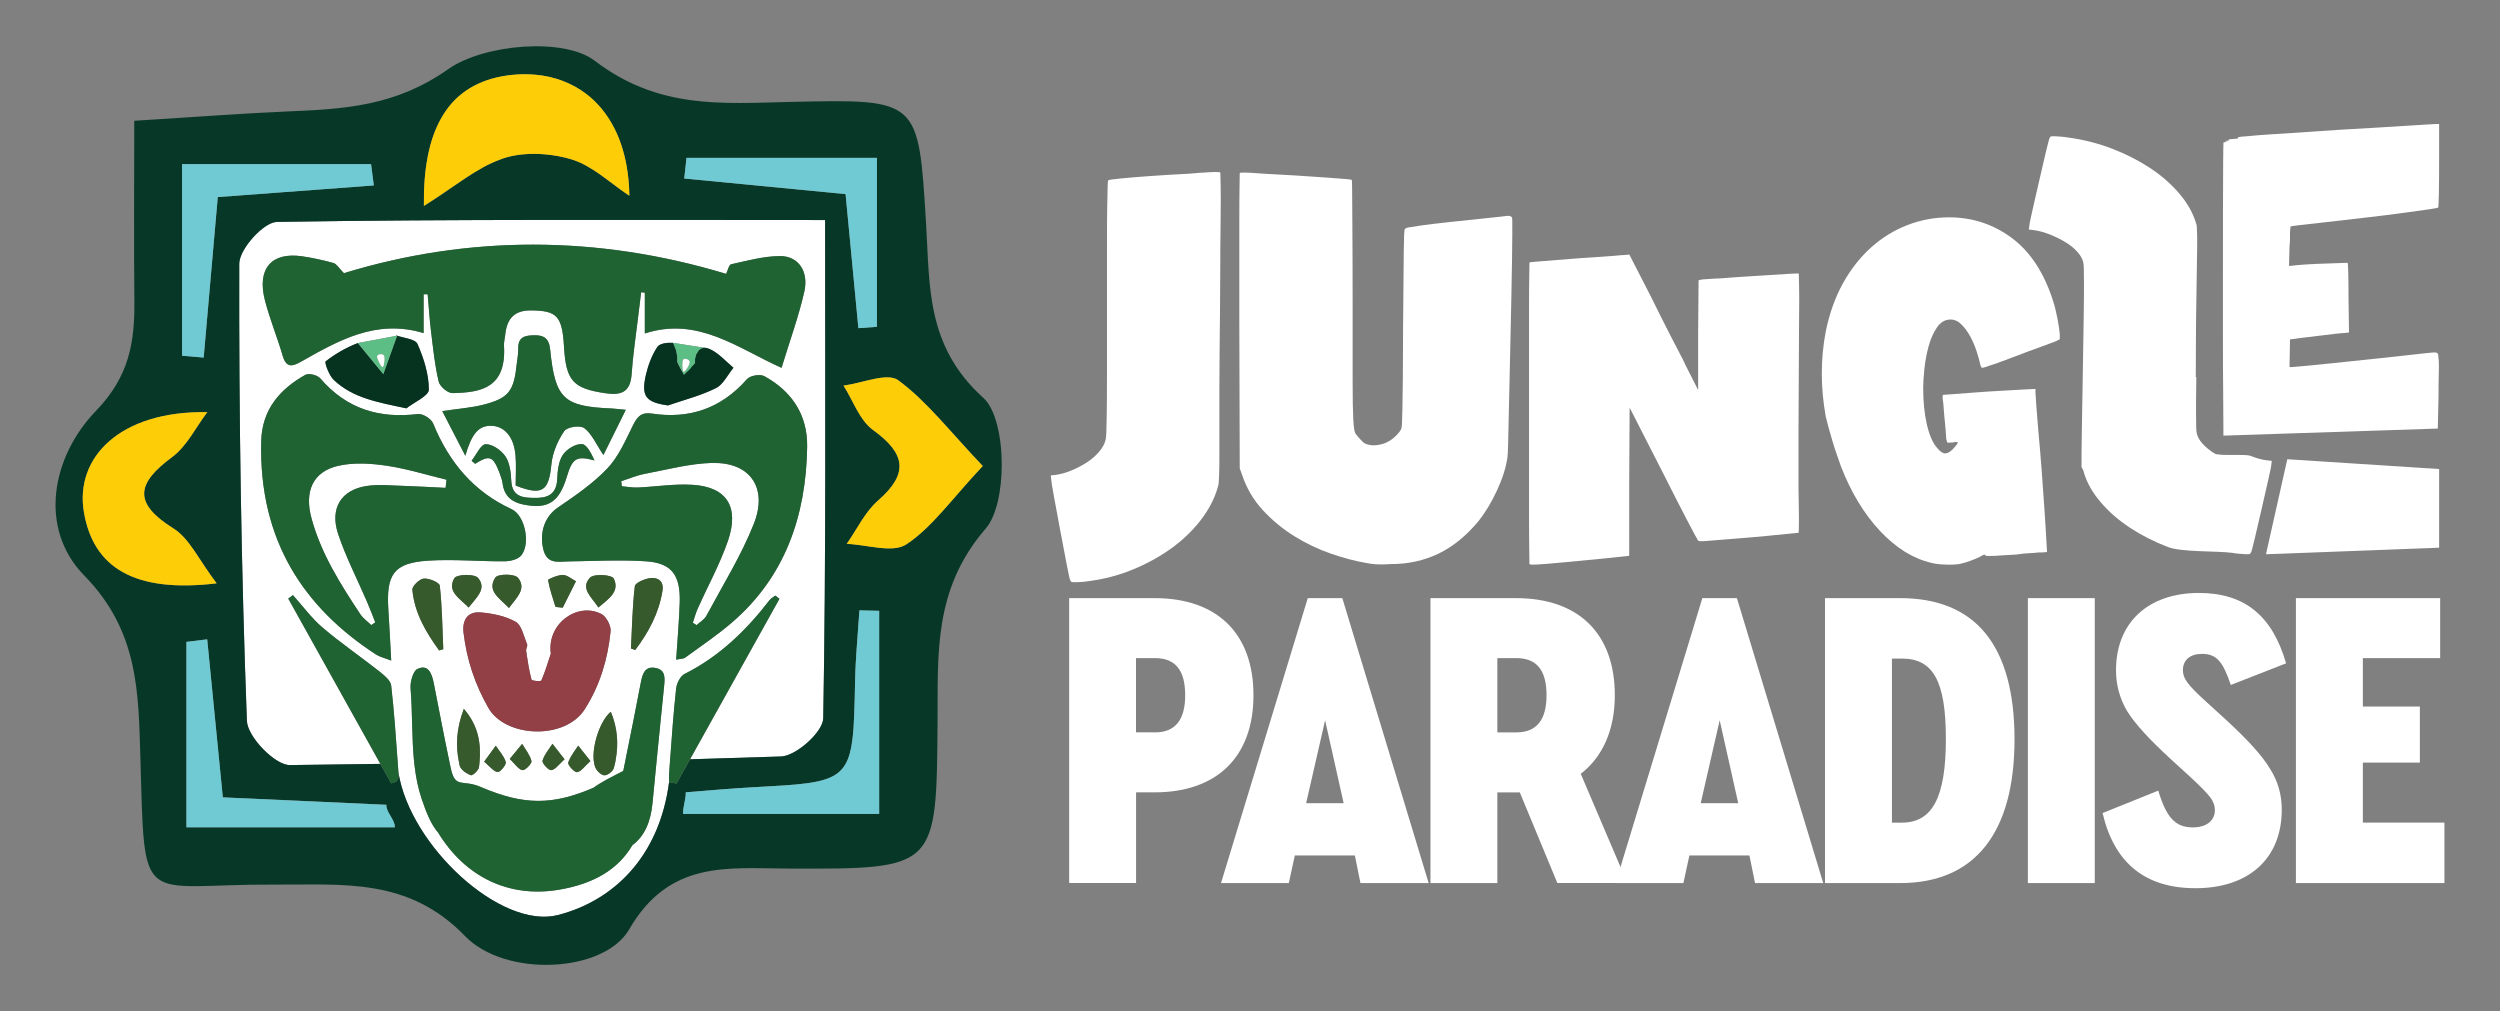 <svg xmlns="http://www.w3.org/2000/svg" viewBox="0 0 415.25 167.95"><rect x="0" y="0" width="415.25" height="167.95" fill="#808080" stroke="none"/><g><g id="Layer_1"><path d="M112.51,59.47h0c0,.08-.01.18-.02.27l.02-.27Z" fill="#fff" stroke-width="0"/><path d="M112.53,60.2c.3.71.71,1.37,1.08,2.05l-1.08-2.05Z" fill="#fff" stroke-width="0"/><path d="M114.49,61.39l-.17.17c.06-.05.11-.11.17-.17Z" fill="#fff" stroke-width="0"/><path d="M112.28,58.14h0s0,.03,0,.04v-.04Z" fill="#fff" stroke-width="0"/><path d="M113.89,61.96l-.29.29c.12-.13.25-.25.38-.37l-.09.08Z" fill="#fff" stroke-width="0"/><path d="M116.89,57.78h0s.03,0,.04,0h-.03Z" fill="#fff" stroke-width="0"/><path d="M116.07,58.17h0s0,0,.01,0h0Z" fill="#fff" stroke-width="0"/><path d="M114.64,61.23c.08-.09.16-.18.22-.28l-.22.28Z" fill="#fff" stroke-width="0"/><polygon points="115.62 58.9 115.62 58.9 115.62 58.9 115.62 58.9" fill="#fff" stroke-width="0"/><path d="M112.42,58.75s0,.02,0,.03v-.03Z" fill="#fff" stroke-width="0"/><path d="M76.18,16.02c-1.16,1.03-2.16,2.28-2.98,3.77.82-1.49,1.82-2.74,2.98-3.77Z" fill="#fff" stroke-width="0"/><path d="M113.65,29.66c8.89.86,17.77,1.72,26.8,2.59-9.03-.87-17.91-1.73-26.8-2.59Z" fill="#fff" stroke-width="0"/><path d="M30.24,59.08h0c1.2.1,2.39.21,3.59.31-1.2-.1-2.39-.21-3.59-.31Z" fill="#fff" stroke-width="0"/><path d="M46.18,31.98c-2.17.16-4.37.33-6.61.49,2.24-.17,4.44-.33,6.61-.49Z" fill="#fff" stroke-width="0"/><path d="M90.68,25.65c1.48.14,2.93.42,4.25.82.87.27,1.71.64,2.53,1.1-.82-.45-1.65-.83-2.53-1.1-1.33-.4-2.78-.69-4.25-.82Z" fill="#fff" stroke-width="0"/><path d="M58.94,31.03c-2.1.16-4.21.31-6.33.47,2.12-.16,4.23-.32,6.33-.47Z" fill="#fff" stroke-width="0"/><path d="M77.39,15.07c.85-.59,1.77-1.08,2.77-1.47-.99.39-1.92.88-2.77,1.47Z" fill="#fff" stroke-width="0"/><path d="M80.16,13.6c.99-.4,2.06-.7,3.19-.91-1.13.21-2.2.51-3.19.91Z" fill="#fff" stroke-width="0"/><path d="M104.06,27.51c.28,1.55.44,3.22.47,5.01-.03-1.79-.19-3.46-.47-5.01Z" fill="#fff" stroke-width="0"/><path d="M83.1,26.49c.15-.05.29-.12.44-.17.43-.14.88-.27,1.33-.37-.46.1-.9.22-1.33.37-.15.05-.29.12-.44.17Z" fill="#fff" stroke-width="0"/><path d="M99.93,18.08c.79.96,1.5,2.04,2.11,3.24-.61-1.2-1.32-2.28-2.11-3.24Z" fill="#fff" stroke-width="0"/><path d="M137.05,36.55c-32.08,0-61.57-.16-91.05.31-2.22.04-6.25,4.52-6.26,6.94-.06,25.31.32,50.64,1.27,75.94.1,2.64,4.64,7.34,7.13,7.34l15.03-.2c-5.1-9.15-10.2-18.31-15.3-27.46.26-.19.52-.38.79-.57,1.62,1.82,3.09,3.84,4.91,5.39,3.03,2.58,6.31,4.82,9.43,7.28.79.62,1.87,1.48,1.97,2.34.48,4.22.78,8.47,1.08,12.71v.07c.01.06.02.13.02.2,0,.02.01.04.01.06.03.45.06.9.09,1.35,1.93,12.28,17.06,26.19,26.53,23.73,9.15-2.36,16.84-9.62,18.45-22.18-.06-.72.01-1.5.06-2.21.04-.46.07-.91.1-1.37h-.01v-.18h.03c.28-3.9.57-7.8.99-11.69.09-.87.71-2.06,1.4-2.41,5.68-2.84,10.18-7.15,14.1-12.25.25-.32.64-.51.97-.76.23.18.46.35.69.53-4.96,8.89-9.91,17.77-14.86,26.66,5.04-.15,10.08-.3,15.12-.47,2.51-.09,6.96-4.09,7-6.33.48-27.15.31-54.31.31-82.77ZM50.19,42.58c1.75.26,3.5.64,5.22,1.12.51.14.88.83,1.71,1.68,20.68-6.31,42.09-6.36,63.5.12.26-.53.46-1.51.83-1.6,2.69-.58,5.41-1.34,8.12-1.35,3.05-.02,4.8,2.54,4.03,5.92-.95,4.18-2.43,8.23-3.78,12.64-7.36-3.3-13.9-8.56-22.71-5.71v-6.78c-.2-.02-.41-.04-.61-.06-.19,1.53-.39,3.06-.57,4.6-.35,2.99-.81,5.98-1.01,8.98-.22,3.21-1.95,3.54-4.41,3.18-5.33-.79-6.5-2.06-6.83-7.74-.3-5.11-1.2-5.96-5.44-6.01-2.83-.03-4.07,1.37-4.33,4.15-.06.56-.22,1.13-.19,1.68.42,7.02-3.76,7.81-8.55,7.9-.79.02-2.11-1.1-2.3-1.92-.65-2.73-.93-5.56-1.27-8.36-.25-2.04-.38-4.09-.56-6.14h-.67v6.45c-7.95-2.41-14.22,1.29-20.5,4.82-1.55.87-2.38.77-2.94-1.14-.9-3.06-2.13-6.02-2.93-9.11-1.35-5.26,1.08-8.07,6.19-7.32ZM118.2,58.15c1.34.71,2.43,1.95,3.63,2.95-.96,1.16-1.71,2.79-2.92,3.38-2.53,1.25-5.29,1.95-7.96,2.87-3.69-.52-4.5-1.5-3.65-5.14.37-1.61.99-3.24,1.88-4.57.41-.62,1.73-.75,2.62-.69l5.32.83h.06s.16.03.16.03h-.05c.27.05.57.15.91.34ZM99.9,101.98c.79.4,1.62,1.95,1.53,2.86-.48,4.63-1.74,8.9-4.27,12.93-3.29,5.21-13.23,4.78-16.06-.22-2.23-3.94-3.57-7.96-4.1-12.41-.27-2.3.8-3.6,2.84-3.42,1.98.18,4.1.59,5.82,1.56.99.55,1.34,2.42,1.9,3.73.12.28-.22.74-.16,1.09.23,1.61.47,3.22.89,4.78.06.22,1.54.35,1.63.15.63-1.44,1.08-2.97,1.58-4.47-.71-4.88,4.35-8.64,8.4-6.58ZM91.03,96.34c-.02-.14,1.6-.86,2.45-.85.73.01,1.46.67,2.19,1.05-.73,1.46-1.46,2.93-2.2,4.4-.4-.05-.8-.09-1.2-.14-.45-1.47-.98-2.94-1.24-4.46ZM102.28,126.21l-.03.13v.05c-.08.38-.17.77-.28,1.16-.15.55-1,1.22-1.55,1.23-.5,0-1.24-.67-1.5-1.24-.15-.32-.24-.72-.28-1.15h-.01v-.11s0,0,0,0c-.24-2.56,1.06-6.59,2.84-8.06,1.12,2.67,1.3,5.32.8,7.99h.01ZM99.39,100.9c-1.11-1.73-3.05-3.15-1.4-4.94.67-.72,3.64-.51,3.96.14,1.04,2.18-.86,3.36-2.56,4.8ZM94.45,126.45l.04-.09h.01c.35-.89,1.01-1.68,1.54-2.51.54.68,1.09,1.37,1.94,2.44.03.04.05.07.08.11t.01.01c-.95.84-1.53,1.75-2.22,1.85-.45.06-1.58-1.21-1.47-1.59.02-.08.06-.15.09-.22h-.02ZM90.12,126.35c.3-1.02,1.07-1.88,1.65-2.81.56.71,1.11,1.42,2.01,2.58-.09.08-.17.16-.25.23l-.07.06s-.03.04-.05.05l-.05.05c-.71.7-1.21,1.34-1.78,1.41-.41.05-1.32-.93-1.44-1.41h-.02v-.07h.01s-.01-.06-.01-.09ZM88.29,126.42s0,.04,0,.06v.05h-.01c-.09.45-1.08,1.46-1.49,1.39-.53-.1-.98-.67-1.57-1.31l-.15-.16c-.12-.13-.25-.26-.39-.39.93-1.13,1.49-1.81,2.06-2.5.55.94,1.29,1.83,1.55,2.86ZM84.02,126.64c.05.43-.96,1.66-1.37,1.6-.64-.08-1.22-.83-2.05-1.56l-.19-.16c.87-1.19,1.4-1.92,1.93-2.65.58.88,1.35,1.69,1.65,2.66l.03.11ZM77.04,117.74c2.5,2.9,2.86,5.86,2.6,8.9h0c-.02.26-.05.51-.08.77-.06.53-1.07,1.46-1.36,1.35-.73-.26-1.69-.91-1.86-1.6-.03-.15-.06-.3-.09-.46-.59-2.8-.48-5.63.79-8.96ZM75.46,96.05c.39-.69,3.36-.78,3.96-.04,1.49,1.81-.31,3.24-1.58,4.9-1.53-1.57-3.64-2.67-2.38-4.86ZM82.26,95.95c.42-.67,3.24-.68,3.79.03,1.45,1.86-.26,3.28-1.51,5.01-1.61-1.68-3.7-2.84-2.28-5.04ZM86.89,83.79c-1.83-.38-3.09-1.33-3.39-3.42-.1-.64-.31-1.28-.55-1.88-1.07-2.76-1.63-2.95-4.03-1.45-.2-.17-.39-.34-.59-.51.78-.97,1.53-2.72,2.33-2.74,1.11-.04,2.57.97,3.28,2,.72,1.05.92,2.65.98,4.03.13,2.76,2,2.85,3.76,2.88,1.94.04,3.75-.31,3.87-3.12.06-1.38.23-2.98.94-4.03.65-.96,2.11-1.84,3.17-1.79.82.05,1.57,1.59,2.09,2.72-2.96-.8-3.66-.41-4.59,2.69-1.29,4.29-3.16,5.47-7.27,4.62ZM97.06,71.12c-.71-.53-2.85-.22-3.34.49-1.08,1.57-1.94,3.59-2.13,5.5-.43,4.48-1.5,5.29-5.94,3.55,0-1.62.11-3.32-.03-4.99-.25-3.14-1.86-4.96-4.16-4.95-2.04.02-3.16,1.46-4.17,4.99-1.21-2.34-2.42-4.68-3.83-7.42,2.75-.41,4.85-.55,6.87-1.07,4.18-1.09,5.02-2.24,5.5-6.75.09-.85.27-1.69.25-2.53-.05-2.07,1.23-2.22,2.66-2.25,1.53-.03,2.45.45,2.64,2.35.84,8.22,2.21,9.48,10.23,9.81.43.02.87.08,2.33.22-1.44,2.91-2.61,5.28-3.72,7.51-1.2-1.79-1.92-3.52-3.16-4.46ZM71.23,64.72c0,1.04-2.42,2.07-3.73,3.11-4.76-1.02-8.85-1.7-12.05-4.71-.79-.75-1.58-2.93-1.36-3.1,1.62-1.25,3.44-2.32,5.35-3.04l6.34-1.19s.02-.05.03-.08c.05.02.1.03.15.05,1.22.41,3.02.56,3.38,1.37,1.05,2.38,1.9,5.04,1.89,7.59ZM64.51,101.31c.18,2.68.3,5.36.47,8.41-1.1-.43-1.89-.6-2.53-1.01-11.85-7.7-19.5-18.85-19.06-35.46.14-5.3,3.18-8.65,7.31-10.98.6-.33,2.01.02,2.5.58,4.41,5.14,9.88,6.69,16.21,5.92.81-.09,2.22.78,2.54,1.58,2.66,6.52,6.81,11.36,13.02,14.22,2.2,1,3.19,5.64,1.64,7.65-.53.69-1.82,1-2.77,1.01-4.26.04-8.54-.38-12.78-.1-5.65.38-6.94,2.24-6.55,8.18ZM73.63,107.83c-.23.07-.46.14-.69.21-2.17-3-4.08-6.18-4.45-10.09-.06-.58,1.19-1.79,1.91-1.85.88-.08,2.59.64,2.65,1.18.39,3.49.42,7.03.58,10.55ZM110.31,113.95c-.42,3.95-.81,7.91-1.19,11.87l-.06.59c-.23,2.33-.45,4.66-.68,6.99-.32,3.19-1.36,5.51-3.35,6.98-2.36,4.05-6.45,6.44-12.21,7.4-8.32,1.4-15.55-2.15-20.01-9.43-1.15-1.37-1.88-3.02-2.78-5.68-.6-1.78-.95-3.61-1.17-5.47l-.05-.4c-.44-4.11-.27-8.34-.61-12.46-.09-1.07.41-2.86,1.11-3.21,1.82-.88,2.42.73,2.74,2.35.86,4.38,1.69,8.76,2.61,13.12h-.01l.07.31c.05.24.1.47.15.71.75,3.46,1.9,1.77,4.93,3.08,7.25,3.12,12.03,3.05,18.78.14,1.33-.97,3.05-1.81,4.93-2.78.03-.11.06-.23.08-.35.1-.43.18-.87.27-1.3h.01l.07-.36h-.01c.88-4.24,1.7-8.5,2.53-12.76.27-1.41.68-2.65,2.36-2.36,1.71.29,1.64,1.57,1.49,3.02ZM104.8,107.71c.18-3.45.24-6.91.64-10.33.07-.57,1.6-1.22,2.51-1.35,1.25-.18,2.36.42,2.09,2.1-.61,3.77-2.34,6.94-4.53,9.84-.24-.09-.47-.17-.71-.26ZM121.62,103.36c-2.47,2.13-5.18,3.95-7.8,5.86-.32.24-.82.2-1.51.35.21-3.3.49-6.39.59-9.47.15-4.58-1.33-6.59-5.63-6.87-4.25-.28-8.53-.03-12.79.02-1.75.02-3.66.57-4.26-2.1-.66-2.92.4-5.45,2.43-6.84,2.88-1.96,5.82-3.97,8.23-6.5,1.83-1.92,3-4.61,4.22-7.09.75-1.53,1.41-2.3,3.22-2.02,6.11.92,11.42-.8,15.74-5.71.55-.62,2.18-.9,2.91-.5,4.42,2.43,7.18,6.28,7.1,11.72-.17,11.59-3.75,21.65-12.45,29.15Z" fill="#fff" stroke-width="0"/><path d="M141.14,125.18c.19-.69.34-1.47.45-2.35-.11.89-.26,1.67-.45,2.35Z" fill="#fff" stroke-width="0"/><path d="M137.14,129.44c.88-.29,1.59-.67,2.17-1.16-.58.49-1.29.86-2.17,1.16Z" fill="#fff" stroke-width="0"/><path d="M139.73,127.89c.26-.28.49-.58.69-.92-.2.34-.43.65-.69.92Z" fill="#fff" stroke-width="0"/><path d="M133.98,130.11c.62-.08,1.19-.18,1.72-.29-.53.11-1.1.21-1.72.29Z" fill="#fff" stroke-width="0"/><path d="M118.34,76.89c-3.77.09-7.53,1.12-11.28,1.83-1.32.25-2.58.8-3.87,1.21l.09.84c.89.07,1.78.25,2.66.21,3.02-.13,6.04-.63,9.04-.45,5.73.33,7.88,3.66,5.92,9.35-1.34,3.87-3.34,7.48-5.01,11.22-.34.75-.54,1.56-.81,2.35.21.14.41.27.62.41.56-.51,1.3-.92,1.64-1.56,2.71-5.06,5.78-9.97,7.89-15.3,2.36-5.97-.66-10.24-6.88-10.08Z" fill="#fff" stroke-width="0"/><path d="M142.14,110.19c.15-2.94.42-5.87.61-8.8l3.28.08c-1.09-.03-2.19-.05-3.28-.08-.19,2.93-.45,5.87-.61,8.8Z" fill="#fff" stroke-width="0"/><path d="M141.59,122.82c.15-1.18.24-2.56.3-4.17-.06,1.61-.15,2.98-.3,4.17Z" fill="#fff" stroke-width="0"/><path d="M112.53,60.2l-.04-.33c0,.12,0,.23.04.33Z" fill="#fff" stroke-width="0"/><path d="M74.01,81.03c.05-.45.11-.9.16-1.35-3.32-.8-6.62-1.83-9.98-2.33-2.6-.38-5.37-.56-7.91,0-4.35.95-5.76,4.29-4.53,8.78,1.62,5.93,4.82,10.92,8.09,15.88.47.71,1.21,1.22,1.82,1.82.22-.15.45-.31.67-.46-.45-1.13-.88-2.28-1.36-3.4-1.62-3.77-3.53-7.43-4.82-11.32-1.4-4.24.54-7.28,4.74-7.92,2-.3,4.07-.08,6.11-.02,2.33.07,4.67.22,7,.33Z" fill="#fff" stroke-width="0"/><path d="M90.13,126.44h0s0,.07,0,.07h.02s0-.05,0-.07Z" fill="#073827" stroke-width="0"/><path d="M88.28,126.54v-.06s0,0,0,0c0,.02,0,.04,0,.06h0Z" fill="#073827" stroke-width="0"/><path d="M111.3,126.22h.01c0-.06,0-.12.01-.18h-.02v.18Z" fill="#073827" stroke-width="0"/><path d="M98.06,126.4l-.09-.11h0s.06.07.09.11h0Z" fill="#073827" stroke-width="0"/><path d="M102.25,126.34l.03-.13h0s-.01.09-.02.13h0Z" fill="#073827" stroke-width="0"/><path d="M94.48,126.36l-.03.09h.02s.03-.06.04-.09h-.02Z" fill="#073827" stroke-width="0"/><path d="M93.46,126.42s-.03.03-.05.05l.05-.05Z" fill="#073827" stroke-width="0"/><path d="M98.62,126.28v.11s.02,0,.02,0c0-.04,0-.08-.01-.11h0Z" fill="#073827" stroke-width="0"/><polygon points="79.64 126.65 79.64 126.64 79.64 126.64 79.64 126.65 79.64 126.65" fill="#073827" stroke-width="0"/><polygon points="76.24 126.7 76.24 126.71 76.25 126.71 76.25 126.7 76.24 126.7" fill="#073827" stroke-width="0"/><path d="M163.34,66.09c-9.57-8.61-8.88-18.66-9.52-28.96-1.27-20.73-1.09-20.69-22.59-20.2-11.26.25-21.84,1.26-32.46-6.85-5.11-3.9-18.42-2.75-24.3,1.39-8.77,6.19-17.28,6.64-26.68,7.04-7.62.32-15.22.92-25.49,1.55,0,10.75-.08,20.26.02,29.78.07,6.93-.79,12.61-6.39,18.42-7.38,7.63-9.57,19.53-1.94,27.33,9.07,9.26,9,19.47,9.33,30.36.75,25.53-.35,20.86,22.34,20.98,11.21.07,22.16-1.22,31.58,8.55,6.69,6.93,23.08,6.13,27.26-1.1,6.71-11.59,16.44-10.14,26.58-10.11,24.56.09,24.47.04,24.65-24.33.09-11.24-.75-22.04,8-32.15,1.78-2.06,2.66-6.33,2.66-10.61,0-4.63-1.03-9.27-3.05-11.09ZM114.03,26.22h31.63v28.06c-1.03.08-2.06.15-3.09.23-.68-7.16-1.36-14.32-2.12-22.27-9.03-.87-17.91-1.73-26.8-2.59.12-1.14.25-2.28.38-3.43ZM73.2,19.79c.82-1.49,1.81-2.74,2.98-3.77.38-.34.79-.66,1.22-.95.85-.59,1.77-1.08,2.76-1.48,1-.39,2.06-.69,3.2-.9.56-.11,1.15-.19,1.75-.25,1.32-.13,2.6-.14,3.85-.02,3.11.28,5.96,1.33,8.34,3.14.96.72,1.84,1.56,2.63,2.52.8.96,1.5,2.04,2.11,3.24.92,1.79,1.6,3.86,2.02,6.19.29,1.55.45,3.22.48,5-1.99-1.3-3.88-2.92-5.87-4.21-.4-.26-.8-.5-1.21-.73-.81-.45-1.65-.83-2.52-1.1-1.33-.4-2.78-.69-4.26-.82-1.96-.18-3.98-.1-5.81.3-.45.1-.9.22-1.33.37-.15.05-.29.12-.44.17-.9.33-1.79.72-2.67,1.2-.51.27-1.02.57-1.53.89-1.03.63-2.07,1.33-3.15,2.07-1.64,1.12-3.38,2.34-5.34,3.56-.09-6.19.87-10.94,2.79-14.42ZM30.24,27.25h31.39c.16,1.18.31,2.36.46,3.54-1.05.08-2.1.16-3.15.24-2.1.16-4.2.31-6.33.47-2.12.16-4.26.32-6.43.48-2.17.16-4.38.33-6.62.5-1.12.08-2.25.16-3.39.25-.79,8.96-1.56,17.81-2.34,26.65-1.2-.1-2.39-.2-3.59-.3v-31.83ZM13.93,85.05c-1.52-9.07,6.02-16.84,20.5-16.59-1.92,2.53-3.39,5.65-5.84,7.46-5.88,4.34-6.57,7.62.21,11.85,2.7,1.69,4.23,5.25,7.19,9.13-13.74,1.64-20.51-2.67-22.06-11.85ZM30.96,137.41v-30.8c1.15-.14,2.3-.28,3.45-.42.43,4.31.86,8.63,1.29,12.99.43,4.36.86,8.76,1.31,13.25,8.02.37,16.79.77,27.16,1.24-.07,1.25,1.47,2.49,1.4,3.74H30.96ZM111.16,129.92s-.01-.08-.01-.12c-1.61,12.56-9.3,19.82-18.45,22.18-9.47,2.46-24.6-11.45-26.53-23.73.02.18.03.36.04.55.03.32-.21.66-.33,1-.3.11-.6.22-.9.32-.6-1.08-1.21-2.16-1.81-3.24l-15.03.2c-2.49,0-7.03-4.7-7.13-7.34-.95-25.3-1.33-50.63-1.27-75.94.01-2.42,4.04-6.9,6.26-6.94,29.48-.47,58.97-.31,91.05-.31,0,28.46.17,55.62-.31,82.77-.04,2.24-4.49,6.24-7,6.33-5.04.17-10.08.32-15.12.47-.75,1.34-1.5,2.69-2.25,4.03-.31-.1-.9-.13-1.21-.23ZM146.03,135.19h-32.58c-.02-1.19.49-2.39.46-3.59,3.5-.29,8.07-.67,11.57-.86,3.56-.19,6.33-.34,8.5-.63.62-.09,1.19-.18,1.72-.29.53-.11,1.01-.24,1.44-.39.88-.29,1.6-.66,2.18-1.15.14-.13.28-.26.41-.39.25-.28.48-.59.68-.93.3-.51.54-1.1.73-1.79.2-.68.34-1.46.45-2.35.15-1.18.24-2.56.3-4.17.07-1.6.1-3.44.14-5.53.02-.98.06-1.96.11-2.94.16-2.93.42-5.87.61-8.8,1.09.03,2.19.05,3.28.08v33.73ZM150.57,90.4c-2.29,1.52-6.56.05-9.93-.07,1.71-2.42,3.03-5.29,5.2-7.19,5.21-4.53,4.52-7.85-.84-11.73-2.23-1.62-3.3-4.86-4.89-7.36,3.1-.39,7.28-2.23,9.11-.88,4.74,3.48,8.45,8.37,14.02,14.22-5.25,5.59-8.39,10.16-12.67,13.01Z" fill="#073827" stroke-width="0"/><path d="M66.08,126.9v-.06h0s0,.04,0,.06h0Z" fill="#073827" stroke-width="0"/><path d="M37.01,132.44c-.44-4.49-.88-8.89-1.31-13.25-.43-4.36-.86-8.68-1.28-12.99-1.15.14-2.3.28-3.45.42v30.8h34.61c.06-1.25-1.47-2.5-1.41-3.74-10.37-.47-19.13-.87-27.16-1.23Z" fill="#6fcad3" stroke-width="0"/><path d="M36.17,32.73c1.14-.09,2.27-.17,3.39-.25,2.24-.17,4.44-.33,6.61-.49,2.17-.16,4.31-.32,6.44-.48,2.12-.16,4.23-.32,6.33-.47,1.05-.08,2.1-.16,3.15-.24-.15-1.18-.31-2.36-.46-3.54h-31.39v31.83c1.2.1,2.39.21,3.59.31.78-8.85,1.55-17.7,2.34-26.65Z" fill="#6fcad3" stroke-width="0"/><path d="M142.14,110.19c-.05.98-.09,1.96-.11,2.94-.04,2.1-.08,3.93-.14,5.53-.06,1.61-.15,2.98-.3,4.17-.11.89-.26,1.67-.45,2.35-.19.69-.43,1.28-.73,1.79-.2.34-.43.65-.69.92-.13.14-.27.27-.41.39-.58.49-1.29.86-2.17,1.16-.44.15-.92.27-1.44.38-.53.11-1.1.21-1.72.29-2.17.29-4.95.44-8.5.63-3.51.19-8.07.57-11.57.86.02,1.2-.49,2.4-.46,3.59h32.58v-33.73l-3.28-.08c-.19,2.93-.45,5.87-.61,8.8Z" fill="#6fcad3" stroke-width="0"/><path d="M142.57,54.51c1.03-.08,2.06-.15,3.09-.23v-28.06h-31.63c-.13,1.14-.25,2.29-.38,3.43,8.89.86,17.77,1.72,26.8,2.59.76,7.94,1.44,15.11,2.13,22.27Z" fill="#6fcad3" stroke-width="0"/><path d="M77,105.14c.53,4.45,1.87,8.47,4.1,12.41,2.83,5,12.77,5.43,16.05.22,2.54-4.02,3.8-8.3,4.27-12.93.09-.91-.74-2.46-1.53-2.86-4.05-2.06-9.11,1.7-8.4,6.58-.5,1.5-.95,3.04-1.58,4.48-.09.19-1.57.06-1.63-.16-.42-1.56-.65-3.17-.89-4.78-.05-.35.28-.82.16-1.1-.56-1.31-.91-3.17-1.89-3.72-1.73-.97-3.84-1.39-5.83-1.56-2.04-.18-3.11,1.12-2.84,3.42Z" fill="#923f46" stroke-width="0"/><path d="M70.39,96.1c-.71.06-1.96,1.27-1.9,1.86.37,3.91,2.28,7.09,4.45,10.08.23-.07.46-.14.69-.21-.15-3.52-.19-7.05-.58-10.54-.06-.54-1.76-1.26-2.65-1.19Z" fill="#365a2b" stroke-width="0"/><path d="M107.95,96.03c-.91.13-2.44.77-2.51,1.35-.4,3.42-.46,6.88-.64,10.33.24.09.47.18.71.26,2.19-2.9,3.92-6.08,4.53-9.84.27-1.68-.84-2.28-2.09-2.1Z" fill="#365a2b" stroke-width="0"/><path d="M78.2,128.77c.3.11,1.3-.82,1.37-1.36.03-.25.05-.5.08-.76,0,0,0,0,0-.01.26-3.04-.1-6-2.6-8.9-1.27,3.33-1.38,6.17-.79,8.96,0,0,0,0,0,0,.03.15.06.3.09.45.16.69,1.13,1.34,1.85,1.6Z" fill="#365a2b" stroke-width="0"/><path d="M98.62,126.28s0,.08.01.11c.05.43.14.83.28,1.15.26.57,1,1.25,1.5,1.24.54,0,1.4-.67,1.55-1.23.1-.39.2-.77.27-1.16h0s0-.03,0-.04c0-.04.01-.09.02-.13.5-2.66.31-5.32-.8-7.99-1.78,1.47-3.08,5.5-2.85,8.06Z" fill="#365a2b" stroke-width="0"/><path d="M75.46,96.05c-1.25,2.19.85,3.3,2.38,4.86,1.28-1.66,3.07-3.09,1.58-4.9-.6-.74-3.58-.64-3.97.04Z" fill="#365a2b" stroke-width="0"/><path d="M101.95,96.11c-.32-.66-3.29-.87-3.96-.15-1.65,1.79.29,3.21,1.4,4.95,1.7-1.44,3.6-2.63,2.56-4.8Z" fill="#365a2b" stroke-width="0"/><path d="M84.54,100.99c1.25-1.72,2.97-3.15,1.52-5-.56-.71-3.37-.7-3.8-.04-1.41,2.2.67,3.37,2.28,5.04Z" fill="#365a2b" stroke-width="0"/><path d="M93.47,100.94c.73-1.47,1.47-2.93,2.2-4.4-.73-.37-1.46-1.04-2.19-1.04-.85,0-2.47.71-2.45.85.26,1.52.79,2.98,1.24,4.46.4.04.8.09,1.2.13Z" fill="#365a2b" stroke-width="0"/><path d="M95.85,128.26c.69-.1,1.27-1,2.22-1.85,0,0,0,0,0,0-.03-.04-.06-.07-.09-.11-.85-1.07-1.4-1.76-1.94-2.45-.53.83-1.19,1.62-1.53,2.51-.01.03-.03.06-.04.09-.03.07-.07.14-.09.22-.11.38,1.03,1.65,1.48,1.59Z" fill="#365a2b" stroke-width="0"/><path d="M91.58,127.92c.56-.07,1.07-.71,1.78-1.41h0l.05-.05s.03-.03.05-.05l.06-.06h0c.08-.08.16-.16.25-.23-.9-1.16-1.45-1.87-2.01-2.58-.58.93-1.36,1.79-1.65,2.82,0,.02,0,.06,0,.09,0,.02,0,.04,0,.07.12.48,1.04,1.46,1.45,1.41Z" fill="#365a2b" stroke-width="0"/><path d="M82.65,128.24c.41.05,1.42-1.17,1.37-1.61l-.02-.1c-.3-.97-1.07-1.79-1.65-2.67-.53.73-1.07,1.47-1.93,2.65l.19.16h0c.84.73,1.41,1.48,2.05,1.56Z" fill="#365a2b" stroke-width="0"/><path d="M86.79,127.92c.41.07,1.4-.93,1.49-1.38,0-.02,0-.04,0-.06,0-.02.01-.04,0-.06-.26-1.03-1-1.92-1.56-2.86-.57.69-1.13,1.38-2.06,2.5.14.13.27.27.39.4h0l.14.15h0c.59.64,1.05,1.22,1.57,1.31Z" fill="#365a2b" stroke-width="0"/><path d="M46.92,59.01c.56,1.91,1.4,2.01,2.94,1.14,6.28-3.53,12.55-7.23,20.5-4.82v-6.45c.22,0,.45,0,.67,0,.18,2.04.31,4.1.56,6.13.34,2.8.62,5.63,1.27,8.36.19.82,1.51,1.94,2.3,1.92,4.79-.09,8.97-.88,8.55-7.9-.03-.56.13-1.12.19-1.69.27-2.77,1.5-4.18,4.34-4.15,4.24.05,5.14.9,5.44,6.01.33,5.69,1.5,6.95,6.83,7.74,2.45.36,4.19.03,4.4-3.17.2-3.01.66-5.99,1.02-8.99.18-1.53.38-3.07.56-4.6.2.02.41.04.61.06v6.78c8.81-2.85,15.35,2.41,22.71,5.71,1.34-4.41,2.82-8.46,3.78-12.64.77-3.38-.99-5.94-4.03-5.92-2.71.01-5.43.77-8.12,1.36-.37.08-.57,1.06-.83,1.6-21.41-6.48-42.81-6.43-63.49-.12-.84-.85-1.21-1.53-1.71-1.68-1.71-.48-3.47-.86-5.22-1.12-5.11-.75-7.54,2.06-6.18,7.32.8,3.09,2.02,6.05,2.92,9.11Z" fill="#1f6332" stroke-width="0"/><path d="M84.97,84.57c-6.21-2.86-10.36-7.7-13.02-14.22-.32-.8-1.73-1.67-2.54-1.58-6.33.77-11.8-.78-16.21-5.92-.49-.56-1.9-.91-2.5-.58-4.13,2.33-7.17,5.68-7.31,10.98-.44,16.61,7.21,27.76,19.06,35.46.64.41,1.43.58,2.53,1.01-.17-3.05-.29-5.73-.47-8.41-.39-5.94.9-7.8,6.55-8.18,4.24-.28,8.52.14,12.78.1.95-.01,2.24-.32,2.77-1.01,1.55-2.01.56-6.65-1.64-7.65ZM74.01,81.03c-2.34-.11-4.67-.26-7-.33-2.04-.06-4.12-.28-6.12.02-4.2.64-6.14,3.69-4.74,7.93,1.29,3.89,3.2,7.55,4.82,11.32.48,1.12.91,2.26,1.36,3.4-.22.15-.45.3-.67.46-.61-.61-1.35-1.11-1.82-1.82-3.27-4.96-6.46-9.95-8.09-15.88-1.23-4.49.18-7.83,4.53-8.78,2.54-.56,5.31-.38,7.91,0,3.36.5,6.66,1.53,9.98,2.33-.05.45-.11.9-.16,1.35Z" fill="#1f6332" stroke-width="0"/><path d="M126.97,62.49c-.73-.4-2.36-.12-2.91.5-4.32,4.91-9.63,6.63-15.74,5.71-1.81-.28-2.47.49-3.22,2.02-1.22,2.48-2.39,5.17-4.22,7.09-2.41,2.53-5.35,4.54-8.23,6.5-2.03,1.39-3.09,3.92-2.43,6.84.6,2.67,2.51,2.12,4.26,2.1,4.26-.05,8.54-.3,12.79-.02,4.3.28,5.78,2.29,5.63,6.87-.1,3.08-.38,6.17-.59,9.47.69-.15,1.19-.11,1.51-.35,2.62-1.91,5.33-3.73,7.8-5.86,8.7-7.5,12.28-17.56,12.45-29.15.08-5.44-2.68-9.29-7.1-11.72ZM125.22,86.97c-2.11,5.33-5.18,10.24-7.89,15.3-.34.64-1.08,1.05-1.64,1.56-.2-.13-.41-.27-.61-.4.26-.79.47-1.6.81-2.35,1.67-3.74,3.67-7.35,5.01-11.22,1.96-5.68-.19-9.01-5.92-9.34-3-.18-6.03.32-9.04.45-.88.04-1.78-.13-2.66-.21-.03-.28-.06-.56-.09-.84,1.29-.41,2.55-.96,3.87-1.21,3.75-.71,7.51-1.73,11.28-1.82,6.22-.16,9.23,4.11,6.88,10.08Z" fill="#1f6332" stroke-width="0"/><path d="M91.59,77.11c.19-1.92,1.05-3.93,2.13-5.5.49-.71,2.63-1.03,3.34-.49,1.25.94,1.97,2.67,3.17,4.46,1.1-2.23,2.28-4.6,3.72-7.51-1.47-.14-1.9-.2-2.34-.22-8.02-.34-9.39-1.59-10.23-9.81-.19-1.9-1.11-2.38-2.64-2.35-1.43.03-2.72.18-2.66,2.24.02.84-.16,1.69-.25,2.53-.47,4.51-1.32,5.66-5.5,6.75-2.01.52-4.12.66-6.87,1.07,1.41,2.73,2.62,5.08,3.83,7.42,1.01-3.52,2.14-4.97,4.17-4.98,2.31-.01,3.91,1.8,4.17,4.94.14,1.67.02,3.37.02,4.99,4.45,1.74,5.51.93,5.94-3.55Z" fill="#1f6332" stroke-width="0"/><path d="M129.47,99.46c-.23-.18-.46-.35-.69-.53-.33.25-.72.44-.97.76-3.92,5.1-8.43,9.41-14.11,12.25-.69.34-1.3,1.54-1.4,2.41-.42,3.88-.71,7.78-.99,11.68,0,.06,0,.12-.01.18-.03.46-.07.91-.1,1.37-.05.71-.12,1.49-.06,2.21,0,.04,0,.08,0,.12.31.1.9.14,1.21.24.75-1.34,1.5-2.69,2.25-4.03,4.95-8.89,9.91-17.77,14.86-26.66Z" fill="#1f6332" stroke-width="0"/><path d="M66.07,126.84c0-.07,0-.13-.01-.2v-.07s0,0,0,0c-.3-4.24-.6-8.48-1.08-12.7-.1-.86-1.18-1.72-1.97-2.35-3.12-2.46-6.4-4.7-9.43-7.28-1.82-1.55-3.29-3.57-4.92-5.39-.26.19-.52.38-.78.57,5.1,9.15,10.2,18.3,15.3,27.45l1.81,3.25c.3-.11.6-.22.9-.33.12-.33.36-.68.33-1-.01-.18-.03-.37-.04-.55-.03-.45-.06-.9-.1-1.35,0-.02,0-.04,0-.06Z" fill="#1f6332" stroke-width="0"/><path d="M82.95,78.49c.24.61.45,1.24.54,1.88.3,2.09,1.56,3.04,3.39,3.42,4.11.85,5.98-.33,7.27-4.62.93-3.1,1.63-3.49,4.6-2.69-.52-1.13-1.27-2.67-2.09-2.72-1.06-.06-2.52.83-3.17,1.79-.71,1.05-.88,2.65-.94,4.03-.12,2.81-1.93,3.16-3.87,3.12-1.76-.03-3.63-.12-3.76-2.88-.06-1.38-.26-2.98-.98-4.03-.71-1.03-2.18-2.04-3.28-2.01-.8.03-1.56,1.77-2.33,2.75l.59.51c2.39-1.5,2.96-1.31,4.03,1.45Z" fill="#1f6332" stroke-width="0"/><path d="M109.06,126.41l.06-.59h0c.39-3.96.78-7.91,1.19-11.86.15-1.45.22-2.73-1.49-3.02-1.69-.29-2.09.95-2.37,2.36-.82,4.26-1.65,8.52-2.53,12.76h.01s-.07.35-.07.35h0c-.09.43-.17.87-.26,1.3-.03.12-.05.24-.08.35-1.88.96-3.6,1.81-4.93,2.78-6.75,2.9-11.54,2.98-18.78-.14-3.03-1.3-4.18.38-4.93-3.08-.05-.24-.09-.47-.15-.71h0s-.07-.32-.07-.32h0c-.92-4.36-1.75-8.74-2.61-13.11-.32-1.62-.92-3.23-2.74-2.35-.71.34-1.2,2.14-1.12,3.21.34,4.12.17,8.35.62,12.46l.05.41c.22,1.86.57,3.69,1.17,5.46.9,2.67,1.63,4.31,2.78,5.69,4.46,7.28,11.69,10.83,20.01,9.43,5.76-.97,9.85-3.36,12.22-7.4,1.99-1.48,3.03-3.79,3.34-6.98.23-2.33.46-4.66.68-6.99h0Z" fill="#1f6332" stroke-width="0"/><path d="M65.81,55.71s-.02.06-.03.09l.18-.03-2.29,6.38-4.24-5.16c-1.9.72-3.73,1.78-5.34,3.03-.23.18.57,2.36,1.36,3.1,3.2,3.01,7.28,3.7,12.04,4.71,1.32-1.04,3.73-2.07,3.74-3.11,0-2.55-.84-5.22-1.89-7.59-.37-.84-2.31-.97-3.53-1.42Z" fill="#053320" stroke-width="0"/><path d="M116.88,57.78l-.43.11h0l-.38.27s0,0-.01.01l-.45.72s0,0,0,0l-.17.7v.71l-.54.58-.04.06c-.06.1-.14.19-.22.28l-.08.09-.07.07c-.06.06-.11.11-.17.17l-.06.06-.29.26c-.13.12-.26.24-.38.37-.37-.68-.78-1.34-1.08-2.05-.04-.1-.05-.21-.04-.33v-.02s0-.11,0-.11c0-.09.01-.18.02-.28l-.08-.68h0s0-.02,0-.03l-.13-.57s0-.03,0-.04l-.48-1.19c-.88-.06-2.21.07-2.62.69-.89,1.34-1.5,2.97-1.88,4.57-.85,3.64-.04,4.62,3.65,5.14,2.67-.92,5.43-1.62,7.96-2.87,1.21-.59,1.96-2.22,2.92-3.39-1.2-1-2.29-2.24-3.62-2.95-.35-.19-.65-.29-.91-.34l-.37-.03s-.03,0-.04,0Z" fill="#053320" stroke-width="0"/><path d="M117.12,57.78h.06s-.04,0-.06,0Z" fill="#053320" stroke-width="0"/><path d="M65.78,55.79l-6.34,1.19,4.23,5.16,2.29-6.38-.18.03ZM63.51,60.97c-.28-.11-.96-1.47-.88-1.82.08-.34.88-.46,1.14-.11.23.32.02,2.05-.26,1.93Z" fill="#5dbe85" stroke-width="0"/><path d="M63.51,60.97c.28.11.49-1.61.26-1.93-.25-.35-1.05-.23-1.13.12-.08.35.6,1.7.88,1.82Z" fill="#fff" stroke-width="0"/><path d="M117.18,57.79h-.06s-5.32-.84-5.32-.84l.48,1.19v.04s.14.57.14.57v.03s.09.68.09.68l-.02.27v.12s-.01.01-.01.01l.05.34,1.07,2.05.29-.29.09-.09.29-.26.05-.06.17-.16.07-.07.08-.09.22-.28.05-.06.54-.58v-.71l.17-.7h0s.45-.72.45-.72h0s.01-.02.01-.02l.38-.27.42-.11h.04l.37.03h.05l-.16-.02ZM113.51,61.74c-.21-.23-.24-1.74-.02-2.02.22-.28.99-.05,1.07.38.08.39-.84,1.86-1.05,1.64Z" fill="#5dbe85" stroke-width="0"/><path d="M113.49,59.72c-.22.28-.18,1.8.02,2.02s1.13-1.25,1.05-1.64c-.08-.43-.86-.66-1.08-.38Z" fill="#fff" stroke-width="0"/><path d="M78.9,28.58c.51-.31,1.02-.61,1.53-.89.88-.47,1.76-.87,2.67-1.2.15-.05.29-.12.44-.17.43-.14.88-.27,1.33-.37,1.83-.41,3.84-.49,5.81-.3,1.48.14,2.93.42,4.25.82.87.27,1.71.64,2.53,1.1.41.23.81.47,1.21.73,1.99,1.29,3.88,2.91,5.87,4.21-.03-1.79-.19-3.46-.47-5.01-.42-2.33-1.11-4.39-2.02-6.19-.61-1.2-1.32-2.28-2.11-3.24-.79-.96-1.67-1.8-2.63-2.52-2.39-1.8-5.24-2.85-8.35-3.14-1.24-.11-2.53-.11-3.85.02-.6.06-1.19.14-1.75.25-1.13.21-2.2.51-3.19.91s-1.92.88-2.77,1.47c-.42.29-.83.61-1.22.95-1.16,1.03-2.16,2.28-2.98,3.77-1.92,3.47-2.88,8.23-2.79,14.42,1.96-1.23,3.7-2.44,5.34-3.56,1.09-.75,2.13-1.45,3.15-2.08Z" fill="#fdcd07" stroke-width="0"/><path d="M149.22,63.17c-1.83-1.35-6.01.49-9.11.88,1.6,2.5,2.66,5.75,4.9,7.37,5.36,3.88,6.04,7.19.83,11.73-2.17,1.89-3.49,4.76-5.2,7.19,3.37.12,7.64,1.59,9.92.07,4.29-2.85,7.43-7.42,12.67-13-5.57-5.86-9.28-10.74-14.02-14.23Z" fill="#fdcd07" stroke-width="0"/><path d="M35.99,96.9c-2.96-3.88-4.49-7.44-7.19-9.13-6.77-4.23-6.09-7.51-.21-11.85,2.45-1.81,3.92-4.93,5.84-7.46-14.48-.25-22.02,7.52-20.49,16.59,1.54,9.17,8.31,13.49,22.05,11.84Z" fill="#fdcd07" stroke-width="0"/><g><path d="M177.58,99.35h14.2c10.4,0,16.42,5.88,16.42,16.13s-6.09,16.13-16.42,16.13h-3.08v15.06h-11.11v-47.33ZM191.84,121.65c3.37,0,5.02-2.08,5.02-6.17s-1.58-6.17-5.02-6.17h-3.15v12.33h3.15Z" fill="#fff" stroke-width="0"/><path d="M225.04,142.09h-9.97l-1,4.59h-11.26l14.41-47.33h5.74l14.34,47.33h-11.33l-.93-4.59ZM216.94,133.41h6.24l-3.08-13.77-3.15,13.77Z" fill="#fff" stroke-width="0"/><path d="M258.68,146.68l-6.24-15.06h-3.73v15.06h-11.11v-47.33h14.2c10.4,0,16.42,5.88,16.42,16.13,0,5.74-2.01,10.25-5.66,13.05l7.74,18.14h-11.62ZM248.71,121.65h3.15c3.37,0,5.02-2.08,5.02-6.17s-1.58-6.17-5.02-6.17h-3.15v12.33Z" fill="#fff" stroke-width="0"/><path d="M290.58,142.09h-9.97l-1,4.59h-11.26l14.41-47.33h5.74l14.34,47.33h-11.33l-.93-4.59ZM282.48,133.41h6.24l-3.08-13.77-3.15,13.77Z" fill="#fff" stroke-width="0"/><path d="M303.13,99.35h12.48c12.55,0,19,7.89,19,23.45s-6.6,23.88-19,23.88h-12.48v-47.33ZM315.9,136.64c5.09,0,7.31-4.23,7.31-13.91s-2.15-13.34-7.31-13.34h-1.65v27.25h1.65Z" fill="#fff" stroke-width="0"/><path d="M336.83,99.35h11.11v47.33h-11.11v-47.33Z" fill="#fff" stroke-width="0"/><path d="M358.49,131.33c1.36,4.52,2.87,6.1,5.74,6.1,2.22,0,3.66-1.08,3.66-2.87,0-.79-.29-1.51-.79-2.15-.5-.65-1.58-1.79-3.3-3.37l-3.3-3.01c-3.51-3.23-5.88-5.81-7.17-7.89-1.22-2.08-1.86-4.3-1.86-6.81,0-7.96,5.38-12.84,13.77-12.84,7.53,0,12.19,3.73,14.48,11.69l-9.18,3.59c-1.36-4.02-2.44-5.16-4.8-5.16-1.94,0-3.16,1-3.16,2.72,0,1.36.79,2.44,3.87,5.23l3.3,3.01c3.51,3.23,5.95,5.88,7.24,8.03,1.36,2.08,2.01,4.37,2.01,6.88,0,8.1-5.45,13.05-14.34,13.05-8.32,0-13.48-4.16-15.42-12.48l9.25-3.73Z" fill="#fff" stroke-width="0"/><path d="M381.36,99.35h23.95v9.97h-12.84v8.03h9.47v9.32h-9.47v9.97h13.55v10.04h-24.67v-47.33Z" fill="#fff" stroke-width="0"/></g><path d="M206.74,28.67c.54,0,1.15.03,1.84.09.74.06,2,.14,3.78.23,1.79.09,3.59.2,5.4.33,1.81.12,3.37.23,4.67.33,1.3.09,2,.17,2.09.23.05.06.07.67.07,1.81s.01,3.23.04,6.23c.02,3.01.04,7.12.04,12.33v13.07c0,2.95.04,5.07.11,6.37.07,1.3.19,2.08.37,2.33.17.25.43.56.77.93.34.37.6.61.77.7.17.09.4.17.7.23.44.12.99.12,1.65,0,.66-.12,1.19-.31,1.58-.56.39-.19.82-.51,1.29-.98.46-.47.75-.85.85-1.16.05-.12.08-.42.11-.88.02-.47.05-1.29.07-2.47.02-1.18.05-2.84.07-4.98.02-2.14.04-4.95.04-8.42.05-5.83.08-10,.11-12.52.02-2.51.08-3.8.18-3.86.1-.12.32-.22.66-.28.34-.06,1.05-.17,2.13-.33,1.08-.15,2.63-.34,4.67-.56,2.03-.22,4.81-.51,8.34-.88.88-.12,1.41-.17,1.58-.14.17.03.31.11.4.23.05.06.07.29.07.7v2.09c0,.99-.01,2.31-.04,3.96-.03,1.64-.06,3.77-.11,6.37-.1,4.72-.18,8.7-.26,11.96s-.14,5.94-.18,8.05c-.05,2.11-.09,3.69-.11,4.75-.03,1.06-.06,1.74-.11,2.05-.25,1.67-.82,3.49-1.73,5.44-.91,1.95-1.92,3.65-3.05,5.07-2.06,2.48-4.29,4.3-6.69,5.44-2.4,1.15-5,1.72-7.79,1.72-.93.06-1.73.08-2.39.05-.66-.03-1.26-.11-1.8-.23-1.81-.31-3.76-.82-5.84-1.54-2.08-.71-4.1-1.68-6.06-2.88-1.96-1.21-3.72-2.67-5.29-4.37-1.57-1.71-2.72-3.68-3.45-5.91l-.37-1.02-.07-24.47v-17.31c0-2.23.02-4.65.07-7.26,0-.06.27-.09.81-.09Z" fill="#fff" stroke-width="0"/><path d="M254.04,93.71c-.04-2.89-.07-5.51-.07-7.86v-34.39c0-2.35.02-4.97.07-7.86.09-.05.79-.12,2.12-.22,1.33-.1,3.47-.27,6.43-.51,1.39-.1,2.51-.17,3.36-.22.85-.05,1.53-.1,2.06-.15.52-.05.92-.08,1.21-.11.28-.02.51-.04.69-.04l.72-.07,3.66,7.13c.48.98.99,2.01,1.53,3.09.54,1.08,1.08,2.13,1.6,3.16s1.01,1.97,1.47,2.83c.46.86.82,1.58,1.08,2.17l2.09,4.12v-9.11l.07-9.11.26-.07c.09-.05.38-.08.88-.11.5-.02,1.05-.06,1.66-.11.3,0,.75-.02,1.34-.07.59-.05,1.24-.1,1.96-.15.72-.05,1.49-.1,2.32-.15.83-.05,1.63-.1,2.42-.15,1.57-.1,2.93-.18,4.08-.26,1.15-.07,1.73-.08,1.73-.04.04,1.52.07,2.93.07,4.22s-.01,2.82-.03,4.56c-.02,1.74-.03,3.59-.03,5.55s-.01,3.98-.03,6.06c-.02,2.08-.03,4.1-.03,6.06v9.33c.04,2.06.07,3.78.07,5.18s-.02,2.09-.07,2.09-.55.05-1.53.15c-.98.1-2.23.22-3.75.37-1.52.15-3.22.29-5.09.44-1.87.15-3.7.29-5.48.44-.35,0-.58-.01-.69-.04-.11-.02-.21-.14-.29-.33-.04-.05-.23-.38-.55-.99-.33-.61-.75-1.42-1.27-2.42-.52-1-1.12-2.17-1.8-3.49-.67-1.32-1.38-2.72-2.12-4.19l-5.48-10.73-.07,12.34v12.27l-4.11.44c-2.52.25-4.58.44-6.17.59-1.59.15-2.84.26-3.75.33-.91.07-1.55.11-1.89.11s-.54-.02-.59-.07Z" fill="#fff" stroke-width="0"/><path d="M324.01,53.07c-.93,0-1.69.44-2.28,1.32-.6.88-1.06,1.92-1.39,3.13-.33,1.21-.56,2.46-.7,3.75-.13,1.29-.2,2.35-.2,3.17,0,2.25.2,4.25.6,6.01.4,1.76.95,3.05,1.65,3.87.53.66.99.99,1.39.99.13,0,.27-.03.4-.08.13-.05.29-.14.46-.25.22-.16.49-.42.79-.78.31-.36.46-.59.46-.7s-.31-.11-.93,0c-.26,0-.46.01-.6.04-.13.03-.23-.05-.3-.25-.07-.19-.11-.52-.13-.99-.02-.47-.08-1.17-.17-2.1-.09-.77-.15-1.49-.2-2.18-.04-.69-.09-1.17-.13-1.44-.09-.55-.09-.88,0-.99,2.16-.16,3.98-.3,5.46-.41,1.48-.11,2.99-.21,4.54-.29,1.54-.08,2.78-.15,3.71-.21l1.65-.08v.58c0,.16.04.85.13,2.06.09,1.21.2,2.58.33,4.12.22,2.36.42,4.75.6,7.16.18,2.42.33,4.6.46,6.54.13,1.95.27,4.16.4,6.63-.44.06-.95.08-1.52.08-.44.06-.96.1-1.56.12-.6.03-1.25.1-1.95.21-1.1.06-2,.11-2.68.16-.68.06-1.2.08-1.56.08h-.7c-.11,0-.19-.03-.23-.08-.09-.11-.19-.15-.3-.12-.11.03-.34.15-.7.37-1.02.49-2.1.88-3.24,1.15-.57.11-1.36.15-2.35.12-.99-.03-1.8-.12-2.42-.29-3.05-.71-5.89-2.48-8.54-5.31-2.65-2.83-4.81-6.41-6.49-10.74-.18-.49-.4-1.12-.66-1.89-.27-.77-.52-1.55-.76-2.35-.24-.8-.46-1.56-.66-2.31-.2-.74-.34-1.3-.43-1.69-.88-4.83-.88-9.55,0-14.16.62-3.02,1.58-5.69,2.88-8.03,1.3-2.33,2.86-4.31,4.67-5.93,1.81-1.62,3.82-2.85,6.02-3.7,2.21-.85,4.5-1.28,6.89-1.28,3.88,0,7.36,1.14,10.43,3.42,3.07,2.28,5.35,5.75,6.85,10.41.27.82.51,1.8.73,2.92.22,1.13.35,2.02.4,2.68v.82l-.66.33c-.4.16-1.02.4-1.85.7-.84.3-1.71.62-2.62.95-.91.33-1.78.66-2.62.99-.84.33-1.5.58-1.99.74-.53.22-1.03.4-1.49.53-.46.14-.74.23-.83.29-.49.16-.77.23-.86.21-.09-.03-.18-.18-.27-.45-.13-.66-.34-1.43-.63-2.3-.29-.88-.64-1.7-1.06-2.47-.42-.77-.91-1.43-1.46-1.98-.55-.55-1.16-.82-1.82-.82Z" fill="#fff" stroke-width="0"/><path d="M369.31,72.36c0-.53,0,1.4,0-.43s-.01-4.07-.04-6.72c-.03-2.65-.04-5.63-.04-8.93v-10.16c0-8.95.01-15.43.04-19.44.03-4.01.07-2.93.12-2.99s.24-.1.56-.13c.32-.03-.95-.09-.04-.18.91-.09-.59-.19,1.15-.31,1.74-.12-.68-.27,2.16-.44,1.18-.12,2.46-.22,3.86-.31,1.39-.09,2.77-.18,4.14-.26,1.37-.09,2.68-.18,3.94-.27,1.26-.09,2.32-.16,3.18-.22,2.14-.12,4.17-.24,6.07-.35,1.9-.12,3.58-.22,5.02-.31,1.45-.09,2.63-.16,3.54-.22.91-.06,1.45-.09,1.61-.09h.56v5.29c0,2.53-.01,4.6-.04,6.19-.03,1.59-.07,2.39-.12,2.39-.05.06-.59.16-1.61.31-1.02.15-2.39.34-4.1.57-1.72.24-3.71.49-5.99.75-2.28.27-4.7.55-7.28.84-1.55.18-2.87.32-3.94.44-1.07.12-1.61.21-1.61.26l-.08.97v1.02c0,.38-.03.81-.08,1.28l-.08,3.27.88-.09c.48-.06,1.21-.12,2.17-.18.96-.06,1.94-.1,2.93-.13.99-.03,2.24-.07,3.74-.13.05,0,.09.57.12,1.72.03,1.15.04,2.52.04,4.11l.08,5.74-.72.09c-.21,0-.72.04-1.53.13-.8.09-1.66.19-2.57.31-.91.12-1.77.22-2.57.31-.8.09-1.34.16-1.61.22l-.8.09-.08,4.6h.4c.11,0,.79-.06,2.05-.18,1.26-.12,2.75-.26,4.46-.44,4.55-.47,8.03-.84,10.41-1.1,2.38-.26,4.1-.46,5.14-.57,1.04-.12,1.65-.16,1.81-.13.16.03.27.07.32.13.05.06.09.18.12.35.03.18.05.5.08.97.03.47.03,1.18,0,2.12-.03.94-.04,2.18-.04,3.71-.05,1.94-.09,3.73-.12,5.35" fill="#fff" stroke-width="0"/><path d="M199.98,28.67c.69-.06,1.3-.1,1.84-.1s.83.03.88.1c.05,1.69.07,3.23.07,4.63s-.01,3.02-.04,4.87c-.03,1.85-.04,3.82-.04,5.9s-.01,4.42-.04,6.82c-.03,2.41-.05,4.76-.07,7.07-.03,2.31-.04,4.48-.04,6.53v11.11c0,1.4-.01,2.45-.04,3.17-.03.72-.05,1.2-.07,1.46-.03.26-.09.52-.18.78-.54,1.88-1.5,3.7-2.87,5.46-1.37,1.76-3.01,3.31-4.92,4.68-1.91,1.36-4.02,2.52-6.32,3.46-2.3.94-4.7,1.58-7.2,1.9-.39.07-.81.11-1.25.15-.44.03-.78.05-1.03.05-.39,0-.63-.02-.7-.05-.07-.03-.16-.18-.26-.44-.05-.13-.23-1.01-.55-2.63-.32-1.62-.66-3.43-1.03-5.41-.37-1.98-.71-3.83-1.03-5.56-.32-1.72-.48-2.71-.48-2.97l-.07-.68.88-.1c.88-.13,1.77-.39,2.68-.78.91-.39,1.75-.84,2.54-1.36s1.44-1.11,1.98-1.76c.54-.65.88-1.3,1.03-1.95.05-.2.08-.57.11-1.12.02-.55.05-1.57.07-3.07.02-1.49.04-3.66.04-6.48v-21.59c0-2.73.01-4.89.04-6.48.02-1.59.05-2.71.07-3.36.02-.65.06-.98.11-.98.05-.06.72-.16,2.02-.29,1.3-.13,2.85-.26,4.67-.39.93-.06,1.86-.13,2.79-.19.93-.06,1.81-.11,2.65-.15.83-.03,1.58-.08,2.24-.15.66-.06,1.16-.1,1.51-.1Z" fill="#fff" stroke-width="0"/><path d="M376.48,76.46c-.88-.13-1.77-.38-2.67-.74-.9-.36-5.19.08-5.96-.39-.78-.47-1.43-1-1.96-1.58-.53-.58-.86-1.16-1-1.73-.05-.17-.08-.5-.1-.99-.02-.48-.03-1.38-.03-2.7,0-1.31.01-3.21.05-5.69h-.09c0-1.84.02-3.66.02-5.43,0-2.03.03-3.94.05-5.74.03-1.8.05-3.33.07-4.58.04-2.23.06-3.95.08-5.18.02-1.23.02-2.15,0-2.78-.02-.63-.03-1.06-.05-1.29-.02-.23-.08-.46-.17-.69-.51-1.67-1.44-3.29-2.79-4.86-1.35-1.57-2.97-2.98-4.86-4.22-1.89-1.24-3.98-2.3-6.27-3.18-2.29-.88-4.68-1.49-7.17-1.83-.39-.07-.81-.12-1.25-.16-.44-.04-.78-.06-1.03-.07-.39,0-.63,0-.7.03-.07.03-.16.15-.26.38-.05.11-.25.88-.59,2.3-.34,1.42-.71,2.99-1.1,4.73-.4,1.73-.76,3.35-1.11,4.86-.34,1.5-.52,2.37-.52,2.6l-.08.6.88.1c.88.13,1.77.38,2.67.74.9.36,1.74.78,2.52,1.25.78.47,1.43,1,1.96,1.58.53.58.86,1.16,1,1.73.05.17.08.5.1.99.02.48.03,1.38.03,2.7,0,1.31-.01,3.21-.05,5.69-.04,2.48-.09,5.78-.16,9.89-.06,3.65-.11,6.68-.15,9.07-.04,2.4-.06,4.29-.05,5.69l.3.58c.03.15.07.3.13.46.51,1.67,1.44,3.29,2.79,4.86,1.35,1.57,2.97,2.98,4.86,4.22,1.89,1.24,3.98,2.3,6.27,3.18,2.29.88,8.13.63,10.62.96.39.07.81.12,1.25.16.44.04.78.06,1.03.07.39,0,.63,0,.7-.03.07-.03.16-.15.26-.38.05-.11.25-.88.59-2.3.34-1.42.71-2.99,1.1-4.73.4-1.73.76-3.35,1.11-4.86.34-1.5.52-2.37.52-2.6l.08-.6-.88-.1Z" fill="#fff" stroke-width="0"/><polygon points="379.92 76.28 376.38 92.06 405.14 90.97 405.14 77.91 379.92 76.28" fill="#fff" stroke-width="0"/></g></g><script xmlns=""/></svg>